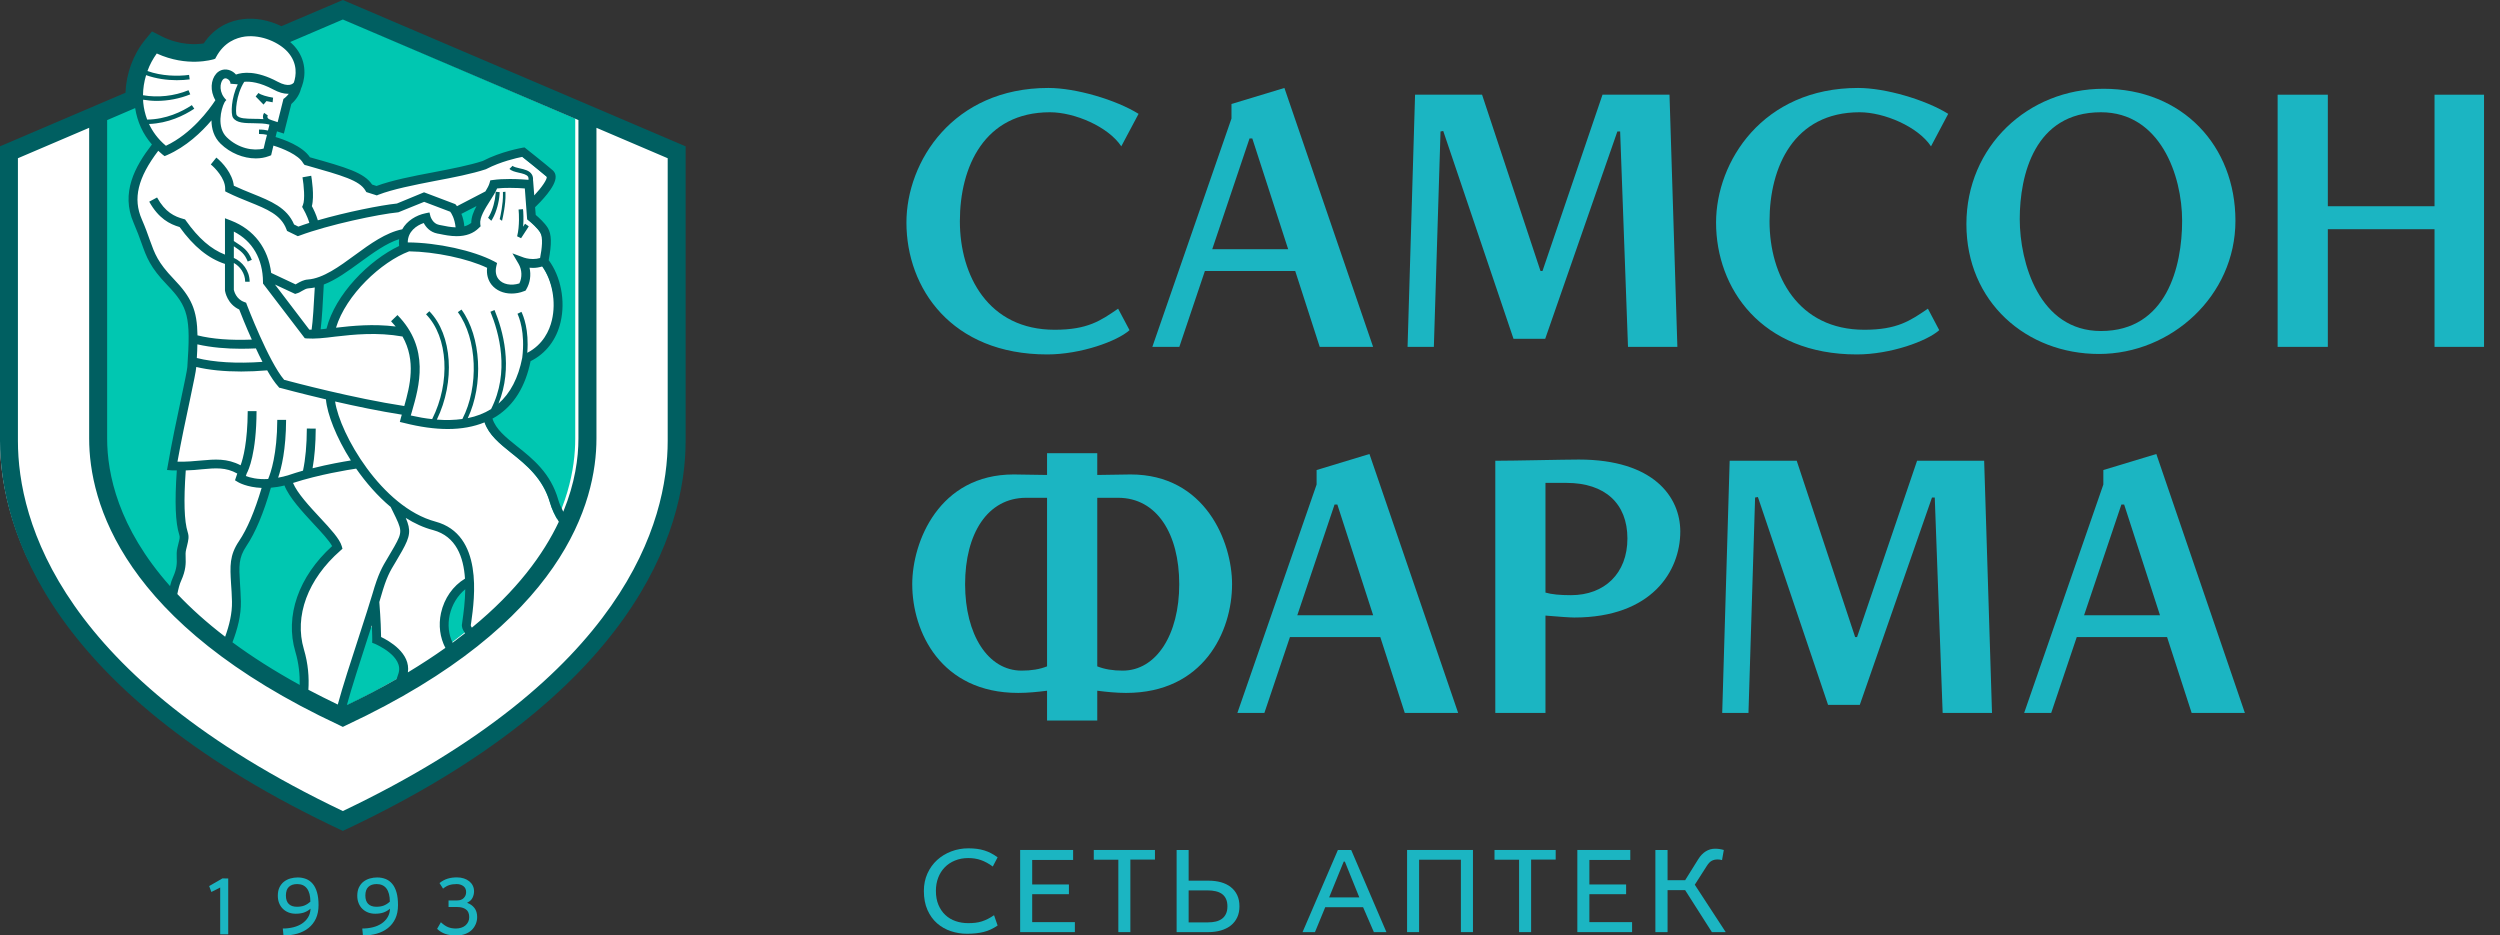<svg width="155" height="58" viewBox="0 0 155 58" fill="none" xmlns="http://www.w3.org/2000/svg">
<rect x="0" y="0" width="155" height="58" fill="#333333" stroke="none"/>
<g clip-path="url(#clip0_5578_3724)">
<path fill-rule="evenodd" clip-rule="evenodd" d="M21.076 51.155C38.99 42.818 42.149 32.863 42.149 27.302V9.309L21.076 0.36L0 9.309V27.302C0 32.863 3.155 42.818 21.076 51.155Z" fill="white"/>
<path fill-rule="evenodd" clip-rule="evenodd" d="M21.075 43.95C33.766 37.9 35.664 30.873 35.664 27.212V7.352L21.075 1.08L6.484 7.352V27.212C6.484 30.873 8.386 37.9 21.075 43.95Z" fill="#00C7B1"/>
<path fill-rule="evenodd" clip-rule="evenodd" d="M19.479 20.524C19.559 19.931 19.62 18.806 19.673 17.78L19.684 17.568L19.875 17.497C20.616 17.201 21.374 16.638 22.045 16.144C22.851 15.554 23.686 14.938 24.534 14.663L25.005 14.522L24.95 15.01C24.94 15.123 24.94 15.238 24.953 15.363L24.976 15.593L24.769 15.687C23.085 16.492 21.001 18.498 20.472 20.612L20.414 20.831L20.192 20.849C20.067 20.862 19.944 20.878 19.823 20.889L19.43 20.917L19.479 20.524ZM30.179 12.144L29.683 13.073C29.491 13.431 29.398 13.717 29.401 13.963V14.114L29.284 14.216C29.13 14.339 28.947 14.434 28.741 14.492L28.381 14.595L28.337 14.216C28.301 13.895 28.231 13.663 28.174 13.522L28.064 13.254L30.179 12.144ZM8.575 13.836C8.788 14.332 8.931 14.737 9.056 15.091C9.378 15.995 9.57 16.545 10.575 17.589C11.952 19.03 12.126 19.729 11.909 22.921C11.895 23.124 11.758 23.785 11.516 24.937C11.256 26.166 10.934 27.691 10.71 28.991C10.764 29.002 11.286 29.007 11.286 29.007L11.258 29.349C11.126 31.251 11.173 32.52 11.396 33.213C11.47 33.45 11.435 33.6 11.345 33.955L11.287 34.193C11.245 34.384 11.249 34.555 11.256 34.733C11.265 35.074 11.279 35.455 10.994 36.089C10.915 36.252 10.845 36.498 10.784 36.781C11.685 37.769 12.78 38.777 14.105 39.784C14.383 39.033 14.578 38.239 14.56 37.454C14.555 37.024 14.525 36.656 14.507 36.328C14.444 35.251 14.405 34.662 14.957 33.831C15.493 33.032 15.974 31.882 16.428 30.309L16.485 30.096L16.706 30.073C16.963 30.049 17.224 30.012 17.49 29.942L17.763 29.873L17.865 30.137C18.136 30.827 18.915 31.668 19.607 32.423C20.11 32.971 20.586 33.485 20.788 33.862L20.908 34.082L20.722 34.254C18.747 36.064 17.939 38.395 18.552 40.489C18.792 41.305 18.856 42.102 18.821 42.808C19.528 43.192 20.274 43.568 21.058 43.95C21.343 42.879 21.914 41.113 22.387 39.645L22.648 38.834L23.276 38.922C23.295 39.396 23.295 39.705 23.295 39.802C24.02 40.106 25.231 40.938 24.904 42.007C25.913 41.407 26.834 40.807 27.665 40.201C27.373 39.617 27.281 38.922 27.436 38.215C27.589 37.516 27.972 36.88 28.505 36.443L29.038 36.005L29.031 36.701C29.019 37.498 28.914 38.255 28.851 38.708L28.823 38.898C28.807 38.986 28.851 39.093 28.941 39.221C31.926 36.796 33.636 34.392 34.584 32.261C34.392 31.938 34.231 31.601 34.128 31.236C33.688 29.683 32.627 28.825 31.691 28.07C30.981 27.495 30.311 26.956 30.079 26.199L30.005 25.951L30.234 25.82C30.304 25.78 30.381 25.739 30.45 25.692C31.455 25.045 32.115 23.968 32.417 22.482L32.449 22.327L32.588 22.257C33.437 21.829 34.034 21.039 34.27 20.046C34.555 18.834 34.281 17.399 33.592 16.47L33.503 16.359L33.534 16.22C33.709 15.284 33.704 14.757 33.517 14.442C33.353 14.166 32.988 13.838 32.839 13.714L32.736 13.628L32.689 13L32.627 12.095L33.026 12.522C33.596 11.937 33.962 11.389 33.953 11.105C33.953 11.014 33.914 10.975 33.889 10.95C33.459 10.577 32.417 9.741 32.272 9.627C32.107 9.654 30.941 9.876 29.939 10.405L29.911 10.42L29.887 10.426C29.04 10.71 27.904 10.926 26.795 11.142C25.55 11.389 24.262 11.634 23.353 11.978L23.25 12.016L22.764 11.864L22.704 11.769C22.28 11.139 21.28 10.834 19.053 10.204L18.936 10.173L18.872 10.073C18.459 9.446 17.278 9.051 16.929 8.942L16.634 8.855L16.883 7.866L17.311 8.012L17.703 6.417L17.779 6.349C17.89 6.251 18.153 5.992 18.26 5.631V5.625L18.274 5.59C18.275 5.576 18.287 5.527 18.287 5.527L18.301 5.497C18.317 5.46 18.333 5.416 18.351 5.369L18.352 5.36C18.48 4.997 18.698 4.058 17.929 3.201C17.359 2.567 16.398 2.161 15.476 2.161C15.351 2.161 15.232 2.165 15.114 2.179C14.541 2.252 13.746 2.54 13.208 3.475L13.141 3.601L13.006 3.63C12.833 3.671 12.478 3.74 12 3.74C11.183 3.74 10.388 3.548 9.636 3.169C8.886 4.102 8.521 5.38 8.65 6.587C8.745 7.457 9.079 8.235 9.645 8.888L9.818 9.084L9.657 9.296C8.693 10.55 7.812 12.068 8.575 13.836Z" fill="white"/>
<path fill-rule="evenodd" clip-rule="evenodd" d="M32.435 14.057C32.474 13.567 32.442 13.141 32.441 13.113L32.425 12.969L32.151 12.99L32.162 13.141C32.165 13.141 32.231 13.995 32.062 14.651L32.306 14.77L32.783 14.036L32.553 13.872L32.435 14.057Z" fill="#005F61"/>
<path fill-rule="evenodd" clip-rule="evenodd" d="M31.181 11.903L31.183 12.036C31.201 12.621 31.013 13.448 31.01 13.46L30.981 13.587L31.126 13.689L31.155 13.559C31.163 13.526 31.362 12.671 31.34 12.022L31.337 11.888L31.181 11.903Z" fill="#005F61"/>
<path fill-rule="evenodd" clip-rule="evenodd" d="M30.981 11.914L30.732 11.888L30.724 12.044C30.698 12.419 30.554 13.003 30.335 13.381L30.261 13.503L30.46 13.689L30.535 13.567C30.795 13.122 30.944 12.476 30.97 12.065L30.981 11.914Z" fill="#005F61"/>
<path fill-rule="evenodd" clip-rule="evenodd" d="M16.932 6.056C16.583 6.001 16.156 5.883 16.026 5.764L15.851 5.982L16.339 6.484L16.515 6.273L16.511 6.267C16.687 6.305 16.845 6.327 16.903 6.342L16.932 6.056Z" fill="#005F61"/>
<path fill-rule="evenodd" clip-rule="evenodd" d="M41.397 27.33C41.397 32.339 38.766 41.943 21.256 50.285C3.746 41.943 1.111 32.339 1.111 27.33V9.81L5.528 7.924V27.191C5.528 31.121 7.54 38.653 21.018 44.952L21.256 45.068L21.491 44.952C34.967 38.653 36.98 31.121 36.98 27.191V7.924L41.397 9.81V27.33ZM6.643 7.447L8.38 6.701C8.514 7.554 8.86 8.316 9.419 8.958C8.361 10.328 7.475 11.959 8.286 13.819C8.498 14.31 8.641 14.704 8.767 15.054C9.091 15.963 9.309 16.569 10.363 17.665C11.677 19.032 11.831 19.647 11.615 22.752C11.603 22.942 11.432 23.765 11.229 24.714C10.962 25.961 10.634 27.516 10.409 28.836L10.355 29.139L10.663 29.164C10.765 29.166 10.864 29.166 10.962 29.166C10.826 31.136 10.876 32.41 11.114 33.152C11.163 33.3 11.147 33.373 11.057 33.724L11.001 33.96C10.944 34.193 10.951 34.393 10.957 34.583C10.969 34.904 10.978 35.229 10.724 35.794C10.657 35.931 10.598 36.12 10.542 36.338C7.319 32.714 6.643 29.36 6.643 27.191V7.447ZM9.058 4.659C9.676 4.882 10.357 4.972 10.957 4.972C11.25 4.972 11.525 4.953 11.76 4.922L11.722 4.643C11.033 4.739 10.013 4.72 9.143 4.403C9.283 4.008 9.481 3.65 9.719 3.316C11.613 4.179 13.171 3.692 13.243 3.677L13.344 3.639L13.396 3.542C13.888 2.614 14.648 2.34 15.196 2.264C16.249 2.139 17.317 2.649 17.831 3.213C18.483 3.94 18.356 4.71 18.221 5.114C18.158 5.2 17.905 5.439 17.205 5.062C15.888 4.358 15.035 4.478 14.63 4.622C14.54 4.518 14.432 4.436 14.296 4.376C13.977 4.241 13.636 4.309 13.409 4.564C13.07 4.945 13.007 5.625 13.354 6.212C12.978 6.789 11.877 8.291 10.287 9.038C9.781 8.614 9.454 8.144 9.239 7.687C10.429 7.644 11.411 7.161 12.046 6.74L11.894 6.518C11.275 6.928 10.301 7.4 9.124 7.414C8.991 7.056 8.916 6.708 8.887 6.416C8.875 6.343 8.875 6.265 8.873 6.182C9.147 6.226 9.426 6.256 9.71 6.256C10.416 6.256 11.141 6.117 11.797 5.85L11.688 5.593C10.802 5.958 9.785 6.066 8.866 5.904C8.87 5.484 8.936 5.062 9.058 4.659ZM22.789 39.582C22.884 39.299 22.973 39.029 23.056 38.769C23.08 39.349 23.08 39.662 23.08 39.662L23.075 39.853L23.25 39.919C23.266 39.931 25.072 40.682 24.699 41.776C24.665 41.883 24.627 41.992 24.592 42.095C23.644 42.643 22.616 43.181 21.506 43.714C21.797 42.643 22.336 40.993 22.789 39.582ZM21.104 34.138L21.233 34.022L21.188 33.859C21.059 33.411 20.499 32.802 19.848 32.104C19.184 31.39 18.436 30.583 18.167 29.943C19.791 29.417 21.6 29.126 22.082 29.055C22.684 29.917 23.407 30.752 24.223 31.434L24.345 31.683C24.937 32.883 24.97 32.954 24.447 33.89C24.299 34.144 24.178 34.353 24.07 34.534C23.686 35.171 23.457 35.559 23.09 36.83C22.926 37.392 22.607 38.37 22.27 39.416C21.771 40.943 21.23 42.614 20.942 43.682C20.309 43.377 19.696 43.068 19.12 42.766C19.169 42.013 19.11 41.159 18.841 40.256C18.233 38.201 19.078 35.91 21.104 34.138ZM12.164 22.787C12.164 22.773 12.164 22.759 12.168 22.752C12.951 22.939 13.891 23.034 14.954 23.034C15.465 23.034 16.006 23.009 16.566 22.962C16.801 23.376 17.041 23.734 17.261 23.975L17.313 24.039L17.391 24.054C17.416 24.062 18.594 24.381 20.208 24.761C20.285 25.667 20.843 27.112 21.753 28.548C21.262 28.626 20.369 28.781 19.379 29.032C19.504 28.324 19.571 27.506 19.575 26.575L19.024 26.569C19.02 27.588 18.939 28.468 18.786 29.18C18.498 29.265 18.204 29.35 17.914 29.451C17.675 29.528 17.454 29.579 17.244 29.616C17.452 29.017 17.731 27.868 17.738 26.033H17.191C17.183 28.158 16.79 29.314 16.625 29.698C15.96 29.739 15.487 29.609 15.242 29.512L15.301 29.344C15.403 29.164 15.897 28.112 15.906 25.492H15.359C15.346 27.408 15.076 28.423 14.917 28.848C14.077 28.409 13.325 28.473 12.471 28.551C12.038 28.592 11.559 28.636 11.003 28.624C11.225 27.379 11.521 25.977 11.767 24.834C12.017 23.637 12.151 23.009 12.164 22.787ZM28.606 13.259L29.544 12.776C29.358 13.117 29.218 13.469 29.218 13.819C29.098 13.915 28.956 13.988 28.79 14.034C28.76 13.717 28.689 13.458 28.606 13.259ZM33.485 15.996C33.354 16.035 33.209 16.06 33.049 16.06C32.737 16.06 32.492 15.975 32.492 15.975L31.77 15.708L32.157 16.366C32.367 16.729 32.382 17.203 32.201 17.571C31.689 17.735 31.166 17.632 30.913 17.311C30.747 17.111 30.7 16.829 30.77 16.511L30.819 16.307L30.634 16.204C29.348 15.531 27.109 15.039 25.281 15.03C25.281 14.354 25.82 13.979 26.272 13.827C26.396 14.065 26.654 14.389 27.114 14.479L27.276 14.509C27.544 14.565 27.92 14.643 28.312 14.643C28.889 14.643 29.358 14.474 29.698 14.125L29.798 14.031L29.778 13.898C29.722 13.487 30.071 12.942 30.377 12.457C30.554 12.186 30.717 11.923 30.819 11.684C31.055 11.655 31.322 11.648 31.615 11.648C31.986 11.648 32.323 11.665 32.539 11.684L32.683 13.603L32.78 13.676C32.918 13.787 33.332 14.147 33.489 14.415C33.685 14.732 33.598 15.407 33.485 15.996ZM19.88 20.417C19.957 19.828 20.019 18.755 20.075 17.642C20.843 17.347 21.599 16.793 22.336 16.255C23.131 15.678 23.946 15.082 24.744 14.829C24.729 14.961 24.729 15.105 24.746 15.25C22.887 16.13 20.78 18.246 20.244 20.375C20.119 20.394 19.997 20.41 19.88 20.417ZM17.048 17.642C17.316 17.766 17.685 17.939 18.204 18.179L18.3 18.224L18.398 18.191C18.513 18.164 18.621 18.101 18.72 18.04C18.856 17.964 18.988 17.883 19.132 17.876C19.259 17.868 19.39 17.85 19.516 17.823C19.46 18.877 19.395 19.946 19.32 20.437C19.274 20.437 19.223 20.444 19.18 20.441L17.048 17.642ZM16.273 22.436C14.688 22.549 13.262 22.464 12.203 22.197C12.221 21.889 12.236 21.613 12.237 21.35C13.113 21.55 14.075 21.623 14.939 21.623C15.267 21.623 15.573 21.613 15.866 21.601C15.993 21.882 16.135 22.165 16.273 22.436ZM15.304 18.891L15.26 18.77L15.143 18.724C14.643 18.546 14.521 18.066 14.498 17.97V16.304C14.877 16.511 15.201 16.948 15.201 17.466H15.478C15.478 16.774 15.011 16.216 14.498 15.991V15.269C14.958 15.578 15.174 15.745 15.359 16.216L15.613 16.11C15.378 15.516 15.085 15.323 14.506 14.949L14.498 14.943V14.357C15.657 14.951 16.296 16.048 16.306 17.486V17.578L18.896 20.969L19.015 20.983C19.504 21.019 20.099 20.959 20.783 20.87C21.939 20.739 23.364 20.584 24.958 20.864C25.804 22.366 25.419 23.931 25.065 25.174C21.931 24.697 18.204 23.704 17.618 23.55C16.646 22.41 15.317 18.922 15.304 18.891ZM32.329 19.334L32.083 19.454C32.171 19.64 32.577 20.586 32.378 22.185C32.138 23.425 31.643 24.381 30.905 25.026C31.827 22.767 31.176 20.463 30.661 19.222L30.406 19.329C30.936 20.614 31.623 23.064 30.446 25.364C30.023 25.628 29.541 25.815 29.002 25.925C29.985 23.85 29.835 20.87 28.612 19.193L28.387 19.353C29.596 21.012 29.699 23.985 28.668 25.977C28.182 26.045 27.656 26.062 27.085 26.015C28.229 23.663 28.046 20.762 26.62 19.297L26.415 19.487C27.792 20.899 27.936 23.714 26.794 25.985C26.37 25.942 25.931 25.864 25.468 25.76C25.487 25.682 25.515 25.6 25.539 25.518C25.99 23.961 26.669 21.603 24.643 19.534L24.246 19.918C24.349 20.027 24.439 20.137 24.532 20.243C23.124 20.071 21.874 20.197 20.832 20.317C21.451 18.277 23.639 16.235 25.366 15.583C26.99 15.607 28.994 16.03 30.2 16.605C30.156 17.006 30.254 17.37 30.479 17.655C30.76 18.004 31.206 18.2 31.714 18.2C31.971 18.2 32.233 18.156 32.492 18.052L32.583 18.019L32.63 17.939C32.868 17.538 32.935 17.051 32.831 16.599C32.898 16.602 32.974 16.61 33.049 16.61C33.251 16.61 33.441 16.575 33.619 16.52C34.238 17.386 34.487 18.721 34.219 19.844C34.067 20.5 33.668 21.364 32.691 21.875C32.807 20.45 32.453 19.584 32.329 19.334ZM13.675 8.908C14.277 9.496 15.096 9.821 15.857 9.821C16.143 9.821 16.418 9.775 16.671 9.68L16.81 9.626L16.843 9.488C16.876 9.347 16.914 9.185 16.952 9.027C17.496 9.192 18.52 9.599 18.794 10.115L18.885 10.227L18.999 10.254C21.259 10.897 22.286 11.183 22.657 11.816L22.712 11.908L23.364 12.116L23.457 12.076C24.348 11.73 25.678 11.469 26.966 11.218C28.092 11.007 29.255 10.78 30.129 10.491L30.168 10.471C31.031 10.025 32.035 9.792 32.378 9.726C32.665 9.956 33.539 10.649 33.898 10.959C33.935 11.112 33.589 11.621 33.123 12.116L33.052 11.181H33.046C33.059 11.042 33.038 10.922 32.975 10.819C32.836 10.574 32.511 10.501 32.227 10.439C32.047 10.395 31.856 10.355 31.778 10.282L31.586 10.471C31.719 10.605 31.936 10.652 32.165 10.707C32.408 10.761 32.657 10.819 32.743 10.959C32.77 11.009 32.775 11.073 32.767 11.149C32.61 11.137 32.155 11.098 31.615 11.098C31.225 11.098 30.879 11.115 30.577 11.158L30.399 11.181L30.35 11.357C30.31 11.501 30.212 11.677 30.097 11.866L28.335 12.783C28.3 12.731 28.271 12.701 28.268 12.701L28.229 12.657L26.291 11.923L24.608 12.619C23.602 12.722 21.46 13.152 19.706 13.659C19.597 13.286 19.428 12.947 19.336 12.78C19.503 12.156 19.32 11.034 19.296 10.897L18.755 10.993C18.838 11.479 18.919 12.377 18.784 12.701L18.733 12.829L18.8 12.947C18.804 12.957 19.051 13.371 19.178 13.819C18.939 13.896 18.714 13.968 18.498 14.05L18.233 13.918C17.79 12.87 16.795 12.469 15.655 12.009C15.28 11.859 14.895 11.702 14.498 11.516C14.412 10.756 13.793 10.073 13.414 9.77L13.07 10.197C13.315 10.392 13.962 11.05 13.962 11.693V11.863L14.114 11.941C14.573 12.169 15.017 12.345 15.449 12.52C16.553 12.966 17.422 13.313 17.759 14.217L17.797 14.317L18.464 14.643L18.576 14.605C20.369 13.934 23.48 13.278 24.699 13.162L26.298 12.514L27.913 13.127C27.991 13.225 28.189 13.536 28.247 14.095C27.936 14.088 27.634 14.023 27.383 13.972L27.221 13.941C26.825 13.863 26.701 13.44 26.692 13.427L26.627 13.172L26.37 13.225C25.8 13.344 25.231 13.69 24.937 14.217C23.93 14.417 22.952 15.118 22.009 15.812C21.034 16.528 20.029 17.26 19.095 17.329C18.823 17.348 18.612 17.47 18.443 17.565C18.402 17.591 18.361 17.607 18.326 17.632C17.819 17.391 17.138 17.073 16.813 16.921C16.629 15.4 15.75 14.229 14.323 13.676L13.948 13.531V15.786C13.083 15.451 12.307 14.776 11.529 13.682L11.473 13.603L11.379 13.577C10.824 13.427 10.243 13.162 9.738 12.243L9.252 12.504C9.832 13.547 10.521 13.898 11.137 14.077C12.017 15.297 12.921 16.026 13.948 16.363V17.999L13.952 18.038C13.958 18.072 14.085 18.849 14.832 19.19C14.942 19.475 15.236 20.22 15.613 21.055C14.299 21.108 13.149 21.019 12.244 20.792C12.222 19.23 11.877 18.444 10.758 17.284C9.784 16.267 9.597 15.743 9.283 14.869C9.157 14.509 9.015 14.111 8.792 13.598C8.232 12.316 8.538 11.03 9.811 9.349C9.899 9.425 9.982 9.504 10.072 9.578L10.205 9.68L10.355 9.617C11.551 9.095 12.488 8.197 13.112 7.464C13.113 7.967 13.257 8.5 13.675 8.908ZM16.587 7.291C16.57 7.246 16.578 7.196 16.602 7.155L16.375 6.997C16.299 7.117 16.279 7.258 16.331 7.386C16.136 7.374 15.938 7.367 15.737 7.367C15.263 7.36 14.813 7.356 14.676 7.142C14.58 6.99 14.627 5.884 15.143 5.072C15.512 5.039 16.107 5.1 16.946 5.548C17.28 5.729 17.587 5.816 17.858 5.816C17.873 5.816 17.884 5.813 17.905 5.813C17.783 5.977 17.654 6.069 17.654 6.075L17.574 6.133L17.214 7.574L16.783 7.43L16.785 7.426C16.687 7.403 16.615 7.353 16.587 7.291ZM13.823 4.928C13.909 4.835 14.011 4.847 14.079 4.882C14.187 4.928 14.296 5.046 14.286 5.19L14.741 5.228C14.336 6.069 14.299 7.063 14.444 7.291C14.658 7.631 15.181 7.636 15.737 7.64C16.077 7.644 16.421 7.65 16.705 7.724C16.705 7.752 16.666 7.893 16.615 8.092C16.474 8.058 16.284 8.032 16.058 8.032V8.306C16.254 8.306 16.426 8.326 16.553 8.36C16.483 8.618 16.408 8.931 16.345 9.211C15.706 9.379 14.765 9.201 14.058 8.511C13.427 7.898 13.698 6.777 13.913 6.36C13.944 6.312 13.962 6.283 13.973 6.267L14.035 6.203C13.548 5.737 13.636 5.136 13.823 4.928ZM14.325 36.182C14.349 36.505 14.373 36.87 14.383 37.296C14.398 38.027 14.217 38.767 13.959 39.477C12.8 38.589 11.821 37.704 10.995 36.83C11.064 36.478 11.141 36.198 11.225 36.019C11.534 35.34 11.521 34.915 11.51 34.571C11.503 34.397 11.498 34.251 11.537 34.085L11.593 33.855C11.686 33.474 11.73 33.28 11.637 32.99C11.423 32.314 11.383 31.061 11.517 29.166C11.877 29.16 12.217 29.126 12.52 29.095C13.369 29.017 13.999 28.962 14.711 29.36L14.57 29.778L14.76 29.893C14.794 29.914 15.314 30.213 16.221 30.251C15.786 31.712 15.327 32.794 14.819 33.548C14.222 34.434 14.26 35.094 14.325 36.182ZM18.314 40.413C18.529 41.137 18.594 41.842 18.582 42.465C17 41.595 15.613 40.711 14.412 39.823C14.72 39.019 14.954 38.155 14.935 37.288C14.924 36.848 14.898 36.476 14.878 36.149C14.813 35.108 14.784 34.589 15.274 33.858C15.836 33.021 16.333 31.837 16.795 30.239C17.052 30.216 17.336 30.177 17.636 30.099C17.928 30.843 18.733 31.712 19.444 32.481C19.918 32.99 20.407 33.512 20.592 33.858C18.508 35.753 17.654 38.199 18.314 40.413ZM27.614 40.169C26.899 40.677 26.126 41.182 25.288 41.689C25.473 40.498 24.121 39.728 23.628 39.494C23.625 39.173 23.605 38.431 23.518 37.325C23.552 37.197 23.588 37.086 23.62 36.98C23.963 35.776 24.168 35.439 24.543 34.821C24.655 34.632 24.776 34.422 24.928 34.158C25.442 33.241 25.486 32.876 25.157 32.111C25.694 32.446 26.262 32.714 26.854 32.866C28.291 33.253 28.743 34.552 28.829 35.876C28.084 36.324 27.544 37.093 27.342 38.007C27.175 38.769 27.28 39.533 27.614 40.169ZM28.833 39.259C28.585 39.454 28.327 39.65 28.062 39.849C27.815 39.345 27.746 38.736 27.881 38.124C28.025 37.489 28.372 36.921 28.846 36.534C28.836 37.293 28.741 38.008 28.669 38.507L28.647 38.672C28.606 38.853 28.677 39.041 28.833 39.259ZM26.996 32.339C23.664 31.443 21.073 26.905 20.776 24.892C22.057 25.186 23.536 25.494 24.912 25.709C24.894 25.768 24.875 25.829 24.86 25.888L24.79 26.161L25.059 26.224C26.041 26.472 26.948 26.599 27.76 26.599C28.612 26.599 29.372 26.459 30.038 26.188C30.307 26.968 30.988 27.516 31.704 28.088C32.623 28.819 33.661 29.655 34.087 31.137C34.21 31.575 34.413 31.973 34.648 32.348C33.695 34.369 32.043 36.632 29.255 38.915C29.218 38.859 29.188 38.804 29.188 38.767L29.217 38.577C29.423 37.091 29.977 33.138 26.996 32.339ZM21.256 1.209L35.863 7.445V27.191C35.863 28.39 35.654 29.951 34.924 31.725C34.797 31.488 34.688 31.245 34.614 30.991C34.144 29.337 33.033 28.443 32.049 27.664C31.354 27.107 30.74 26.613 30.533 25.955C30.614 25.908 30.694 25.859 30.773 25.815C31.864 25.12 32.574 23.97 32.896 22.393C33.84 21.923 34.501 21.066 34.756 19.97C35.068 18.654 34.767 17.134 34.019 16.13C34.212 15.108 34.2 14.517 33.963 14.129C33.773 13.816 33.392 13.475 33.215 13.325L33.175 12.829L33.186 12.838C33.482 12.55 34.464 11.577 34.45 10.959C34.45 10.795 34.383 10.664 34.273 10.562C33.812 10.162 32.665 9.256 32.617 9.217L32.52 9.141L32.4 9.158C32.345 9.171 31.061 9.391 29.93 9.98C29.098 10.254 27.958 10.471 26.863 10.683C25.592 10.922 24.28 11.181 23.343 11.531L23.071 11.442C22.568 10.703 21.492 10.389 19.217 9.752C18.755 9.048 17.548 8.63 17.084 8.496C17.116 8.36 17.145 8.241 17.172 8.144L17.6 8.282L18.062 6.449C18.216 6.312 18.553 5.977 18.666 5.484C18.684 5.439 18.707 5.391 18.725 5.338C18.725 5.338 18.728 5.329 18.728 5.324C18.946 4.716 19.021 3.715 18.238 2.844C18.162 2.76 18.073 2.683 17.99 2.605L21.256 1.209ZM21.256 0L17.447 1.624C16.691 1.258 15.845 1.086 15.062 1.186C14.336 1.275 13.344 1.617 12.632 2.691C12.151 2.769 11.141 2.817 10.007 2.245L9.423 1.947L9.008 2.456C8.258 3.367 7.827 4.55 7.78 5.75L0 9.073V27.33C0 32.96 3.183 43.064 21.256 51.516C39.325 43.064 42.509 32.96 42.509 27.33V9.073L21.256 0Z" fill="#005F61"/>
<path fill-rule="evenodd" clip-rule="evenodd" d="M14.15 54.466V57.929H13.652V55.026L13.104 55.303L12.969 54.935L13.791 54.461L14.15 54.466Z" fill="#1BB5C2"/>
<path fill-rule="evenodd" clip-rule="evenodd" d="M19.243 55.901C19.243 55.545 19.173 55.275 19.034 55.09C18.895 54.905 18.693 54.812 18.425 54.812C18.201 54.812 18.029 54.871 17.907 54.99C17.786 55.106 17.726 55.285 17.726 55.526C17.726 55.751 17.783 55.922 17.899 56.041C18.014 56.16 18.184 56.219 18.41 56.219C18.591 56.219 18.746 56.193 18.877 56.14C19.007 56.087 19.128 56.007 19.243 55.901ZM17.533 57.568C17.766 57.568 17.984 57.542 18.191 57.49C18.397 57.439 18.577 57.361 18.732 57.256C18.887 57.151 19.011 57.023 19.104 56.869C19.197 56.717 19.246 56.54 19.254 56.338C19.133 56.443 18.998 56.522 18.85 56.575C18.702 56.626 18.53 56.651 18.334 56.651C18.178 56.651 18.032 56.626 17.896 56.575C17.761 56.522 17.644 56.45 17.544 56.352C17.445 56.257 17.366 56.14 17.309 56.001C17.253 55.862 17.225 55.707 17.225 55.537C17.225 55.335 17.257 55.161 17.328 55.018C17.397 54.875 17.49 54.757 17.605 54.666C17.721 54.576 17.853 54.509 18.001 54.466C18.149 54.424 18.3 54.402 18.458 54.402C18.651 54.402 18.825 54.435 18.984 54.499C19.142 54.562 19.278 54.663 19.393 54.801C19.506 54.937 19.594 55.112 19.656 55.33C19.719 55.547 19.75 55.809 19.75 56.118C19.75 56.438 19.695 56.716 19.586 56.952C19.474 57.189 19.321 57.384 19.125 57.538C18.93 57.694 18.7 57.809 18.436 57.885C18.171 57.962 17.887 58 17.576 58L17.533 57.568Z" fill="#1BB5C2"/>
<path fill-rule="evenodd" clip-rule="evenodd" d="M24.17 55.901C24.17 55.545 24.099 55.275 23.961 55.09C23.822 54.905 23.62 54.812 23.353 54.812C23.128 54.812 22.955 54.871 22.835 54.99C22.713 55.106 22.652 55.285 22.652 55.526C22.652 55.751 22.711 55.922 22.826 56.041C22.942 56.16 23.113 56.219 23.337 56.219C23.518 56.219 23.674 56.193 23.805 56.14C23.934 56.087 24.056 56.007 24.17 55.901ZM22.46 57.568C22.692 57.568 22.912 57.542 23.119 57.49C23.325 57.439 23.505 57.361 23.66 57.256C23.815 57.151 23.939 57.023 24.031 56.869C24.123 56.717 24.174 56.54 24.18 56.338C24.059 56.443 23.925 56.522 23.777 56.575C23.629 56.626 23.457 56.651 23.262 56.651C23.105 56.651 22.959 56.626 22.823 56.575C22.689 56.522 22.571 56.45 22.471 56.352C22.371 56.257 22.293 56.14 22.237 56.001C22.179 55.862 22.151 55.707 22.151 55.537C22.151 55.335 22.186 55.161 22.255 55.018C22.325 54.875 22.416 54.757 22.532 54.666C22.649 54.576 22.78 54.509 22.928 54.466C23.076 54.424 23.229 54.402 23.384 54.402C23.578 54.402 23.752 54.435 23.912 54.499C24.07 54.562 24.206 54.663 24.32 54.801C24.434 54.937 24.522 55.112 24.584 55.33C24.647 55.547 24.676 55.809 24.676 56.118C24.676 56.438 24.622 56.716 24.512 56.952C24.401 57.189 24.247 57.384 24.053 57.538C23.856 57.694 23.627 57.809 23.364 57.885C23.1 57.962 22.813 58 22.503 58L22.46 57.568Z" fill="#1BB5C2"/>
<path fill-rule="evenodd" clip-rule="evenodd" d="M28.344 55.827C28.515 55.827 28.651 55.778 28.75 55.68C28.849 55.581 28.9 55.459 28.9 55.31C28.9 55.146 28.842 55.023 28.726 54.937C28.611 54.855 28.472 54.812 28.313 54.812C28.134 54.812 27.982 54.834 27.855 54.875C27.729 54.916 27.6 54.99 27.469 55.095L27.249 54.749C27.417 54.618 27.585 54.527 27.754 54.477C27.923 54.424 28.115 54.398 28.329 54.398C28.485 54.398 28.628 54.419 28.758 54.462C28.889 54.504 29 54.565 29.095 54.641C29.189 54.717 29.262 54.807 29.314 54.912C29.365 55.017 29.391 55.133 29.391 55.261C29.391 55.403 29.358 55.539 29.293 55.668C29.227 55.798 29.12 55.895 28.974 55.959V55.981C29.156 56.044 29.302 56.15 29.416 56.297C29.528 56.444 29.584 56.629 29.584 56.854C29.584 57.01 29.554 57.158 29.495 57.295C29.436 57.434 29.353 57.557 29.245 57.661C29.136 57.767 29.001 57.849 28.841 57.909C28.681 57.969 28.499 58 28.296 58C28.029 58 27.802 57.967 27.612 57.903C27.423 57.839 27.253 57.735 27.1 57.589L27.335 57.179C27.491 57.325 27.64 57.427 27.782 57.483C27.922 57.54 28.083 57.568 28.265 57.568C28.381 57.568 28.491 57.553 28.593 57.519C28.694 57.487 28.782 57.442 28.855 57.378C28.927 57.316 28.986 57.242 29.028 57.156C29.071 57.068 29.092 56.971 29.092 56.865C29.092 56.641 29.023 56.48 28.887 56.382C28.75 56.285 28.578 56.236 28.371 56.236H27.81V55.827H28.344Z" fill="#1BB5C2"/>
<path fill-rule="evenodd" clip-rule="evenodd" d="M65.097 6.96C66.629 6.96 68.717 7.858 69.52 9.072L70.591 7.058C69.181 6.183 66.7 5.453 64.998 5.453C59.089 5.453 56.199 10.015 56.199 13.801C56.199 17.872 58.992 21.975 64.928 21.975C67.015 21.975 69.28 21.149 70.031 20.47L69.323 19.138C68.234 19.887 67.432 20.445 65.387 20.445C61.281 20.445 59.512 17.095 59.512 13.715C59.512 10.331 61.035 6.96 65.097 6.96Z" fill="#1BB5C2"/>
<path fill-rule="evenodd" clip-rule="evenodd" d="M115.296 6.96C116.826 6.96 118.918 7.858 119.722 9.072L120.789 7.058C119.378 6.183 116.902 5.453 115.2 5.453C109.291 5.453 106.396 10.015 106.396 13.801C106.396 17.872 109.191 21.975 115.125 21.975C117.217 21.975 119.479 21.149 120.233 20.47L119.53 19.138C118.432 19.887 117.627 20.445 115.588 20.445C111.479 20.445 109.711 17.095 109.711 13.715C109.711 10.331 111.236 6.96 115.296 6.96Z" fill="#1BB5C2"/>
<path fill-rule="evenodd" clip-rule="evenodd" d="M75.159 15.45L77.471 8.584H77.643L79.866 15.45H75.159ZM76.352 6.447V7.346L71.445 21.506H73.119L74.703 16.803H80.304L81.823 21.506H85.132L79.633 5.453L76.352 6.447Z" fill="#1BB5C2"/>
<path fill-rule="evenodd" clip-rule="evenodd" d="M99.355 5.871L95.634 16.803H95.511L91.888 5.871H87.734L87.269 21.506H88.899L89.313 8.151L89.481 8.122L93.837 21.005H95.803L100.277 8.151H100.449L100.936 21.506H103.997L103.509 5.871H99.355Z" fill="#1BB5C2"/>
<path fill-rule="evenodd" clip-rule="evenodd" d="M130.257 20.523C126.437 20.523 125.224 16.296 125.224 13.579C125.224 10.866 126.14 6.96 130.257 6.96C133.927 6.96 135.292 10.866 135.292 13.689C135.292 16.514 134.341 20.523 130.257 20.523ZM130.425 5.504C125.734 5.504 121.917 9.072 121.917 13.898C121.917 18.721 125.637 21.946 130.135 21.946C134.626 21.946 138.597 18.335 138.597 13.689C138.597 9.043 135.313 5.504 130.425 5.504Z" fill="#1BB5C2"/>
<path fill-rule="evenodd" clip-rule="evenodd" d="M150.941 12.787H144.325V5.871H141.213V21.506H144.325V14.21H150.941V21.506H154.01V5.871H150.941V12.787Z" fill="#1BB5C2"/>
<path fill-rule="evenodd" clip-rule="evenodd" d="M80.433 38.145L82.743 31.279H82.915L85.135 38.145H80.433ZM81.629 29.142V30.042L76.718 44.201H78.392L79.976 39.499H85.578L87.096 44.201H90.405L84.906 28.148L81.629 29.142Z" fill="#1BB5C2"/>
<path fill-rule="evenodd" clip-rule="evenodd" d="M129.213 38.145L131.527 31.279H131.697L133.919 38.145H129.213ZM135.882 44.201H139.182L133.692 28.148L130.407 29.142V30.042L125.498 44.201H127.175L128.759 39.499H134.358L135.882 44.201Z" fill="#1BB5C2"/>
<path fill-rule="evenodd" clip-rule="evenodd" d="M118.859 28.566L115.138 39.499H115.019L111.396 28.566H107.239L106.777 44.201H108.405L108.816 30.846L108.99 30.817L113.339 43.7H115.308L119.783 30.846H119.955L120.445 44.201H123.504L123.018 28.566H118.859Z" fill="#1BB5C2"/>
<path fill-rule="evenodd" clip-rule="evenodd" d="M97.397 36.901C96.709 36.901 96.208 36.852 95.819 36.74V29.939H97.115C99.517 29.939 100.9 31.225 100.9 33.386C100.9 35.55 99.484 36.901 97.397 36.901ZM97.89 28.492C96.999 28.492 93.86 28.567 92.709 28.567V44.201H95.819V38.166C96.574 38.229 97.3 38.286 97.606 38.286C102.413 38.286 104.178 35.41 104.178 32.954C104.178 30.806 102.518 28.492 97.89 28.492Z" fill="#1BB5C2"/>
<path fill-rule="evenodd" clip-rule="evenodd" d="M69.605 41.579C68.999 41.579 68.485 41.495 68.03 41.314V30.863H69.324C71.725 30.863 73.113 33.097 73.113 36.221C73.113 39.349 71.689 41.579 69.605 41.579ZM63.34 41.579C61.255 41.579 59.836 39.349 59.836 36.221C59.836 33.097 61.218 30.863 63.623 30.863H64.917V41.314C64.465 41.495 63.949 41.579 63.34 41.579ZM70.099 29.416C69.713 29.416 68.911 29.431 68.03 29.448V28.099H64.917V29.448C64.037 29.431 63.233 29.416 62.849 29.416C58.218 29.416 56.559 33.591 56.559 36.221C56.559 39.159 58.322 42.961 63.132 42.961C63.722 42.961 64.35 42.898 64.917 42.825V44.671H68.03V42.825C68.601 42.898 69.223 42.961 69.815 42.961C74.62 42.961 76.388 39.159 76.388 36.221C76.388 33.591 74.728 29.416 70.099 29.416Z" fill="#1BB5C2"/>
<path fill-rule="evenodd" clip-rule="evenodd" d="M61.553 53.724C61.301 53.542 61.057 53.409 60.819 53.325C60.58 53.242 60.319 53.2 60.036 53.2C59.733 53.2 59.457 53.251 59.209 53.353C58.959 53.455 58.747 53.596 58.572 53.777C58.397 53.957 58.262 54.172 58.167 54.421C58.073 54.669 58.026 54.94 58.026 55.233C58.026 55.563 58.078 55.852 58.183 56.101C58.287 56.349 58.43 56.559 58.611 56.729C58.792 56.899 59.004 57.026 59.247 57.109C59.491 57.193 59.751 57.235 60.029 57.235C60.186 57.235 60.333 57.228 60.469 57.212C60.605 57.196 60.736 57.169 60.862 57.13C60.988 57.09 61.112 57.039 61.239 56.977C61.364 56.913 61.495 56.836 61.631 56.742L61.852 57.383C61.568 57.577 61.279 57.71 60.984 57.783C60.688 57.856 60.343 57.893 59.951 57.893C59.61 57.893 59.279 57.84 58.956 57.733C58.635 57.626 58.35 57.463 58.1 57.247C57.852 57.03 57.653 56.754 57.504 56.42C57.354 56.085 57.28 55.692 57.28 55.237C57.28 54.845 57.353 54.486 57.5 54.159C57.647 53.833 57.846 53.555 58.097 53.325C58.348 53.095 58.641 52.917 58.977 52.788C59.311 52.66 59.665 52.596 60.036 52.596C60.419 52.596 60.751 52.64 61.031 52.728C61.311 52.815 61.584 52.958 61.852 53.154L61.553 53.724Z" fill="#1BB5C2"/>
<path fill-rule="evenodd" clip-rule="evenodd" d="M63.249 52.698H66.533V53.317H63.996V54.837H66.273V55.44H63.996V57.172H66.642V57.791H63.249V52.698Z" fill="#1BB5C2"/>
<path fill-rule="evenodd" clip-rule="evenodd" d="M67.814 52.698H71.607V53.294H70.083V57.791H69.337V53.302H67.814V52.698Z" fill="#1BB5C2"/>
<path fill-rule="evenodd" clip-rule="evenodd" d="M73.696 57.187H74.898C75.071 57.187 75.231 57.17 75.377 57.136C75.524 57.102 75.651 57.045 75.759 56.966C75.866 56.888 75.949 56.785 76.009 56.658C76.07 56.532 76.1 56.377 76.1 56.193C76.1 56.009 76.07 55.853 76.009 55.726C75.949 55.6 75.866 55.499 75.759 55.422C75.651 55.346 75.523 55.291 75.373 55.257C75.224 55.222 75.06 55.205 74.882 55.205H73.696V57.187ZM73.696 52.698V54.602H74.93C75.212 54.602 75.47 54.635 75.703 54.7C75.936 54.766 76.138 54.864 76.308 54.998C76.478 55.131 76.611 55.297 76.705 55.495C76.8 55.694 76.846 55.926 76.846 56.193C76.846 56.454 76.8 56.683 76.705 56.882C76.611 57.08 76.48 57.246 76.312 57.38C76.144 57.512 75.942 57.614 75.707 57.685C75.472 57.755 75.212 57.791 74.93 57.791H72.95V52.698H73.696Z" fill="#1BB5C2"/>
<path fill-rule="evenodd" clip-rule="evenodd" d="M82.407 55.637H84.277L83.381 53.419H83.31L82.407 55.637ZM83.774 52.698L85.958 57.791H85.18L84.512 56.248H82.164L81.528 57.791H80.758L82.95 52.698H83.774Z" fill="#1BB5C2"/>
<path fill-rule="evenodd" clip-rule="evenodd" d="M91.323 52.698V57.791H90.576V53.302H87.984V57.791H87.239V52.698H91.323Z" fill="#1BB5C2"/>
<path fill-rule="evenodd" clip-rule="evenodd" d="M92.659 52.698H96.453V53.294H94.929V57.791H94.183V53.302H92.659V52.698Z" fill="#1BB5C2"/>
<path fill-rule="evenodd" clip-rule="evenodd" d="M97.795 52.698H101.078V53.317H98.542V54.837H100.819V55.44H98.542V57.172H101.189V57.791H97.795V52.698Z" fill="#1BB5C2"/>
<path fill-rule="evenodd" clip-rule="evenodd" d="M103.389 52.699V54.572H104.48L105.297 53.262C105.427 53.054 105.581 52.895 105.756 52.785C105.931 52.675 106.124 52.62 106.334 52.62C106.517 52.62 106.698 52.646 106.876 52.699L106.766 53.326C106.676 53.299 106.585 53.286 106.491 53.286C106.354 53.286 106.234 53.314 106.13 53.368C106.025 53.424 105.922 53.529 105.823 53.686L105.077 54.853L106.994 57.791H106.137L104.48 55.19H103.389V57.791H102.634V52.699H103.389Z" fill="#1BB5C2"/>
</g>
<defs>
<clipPath id="clip0_5578_3724">
<rect width="154.321" height="58" fill="white"/>
</clipPath>
</defs>
</svg>
